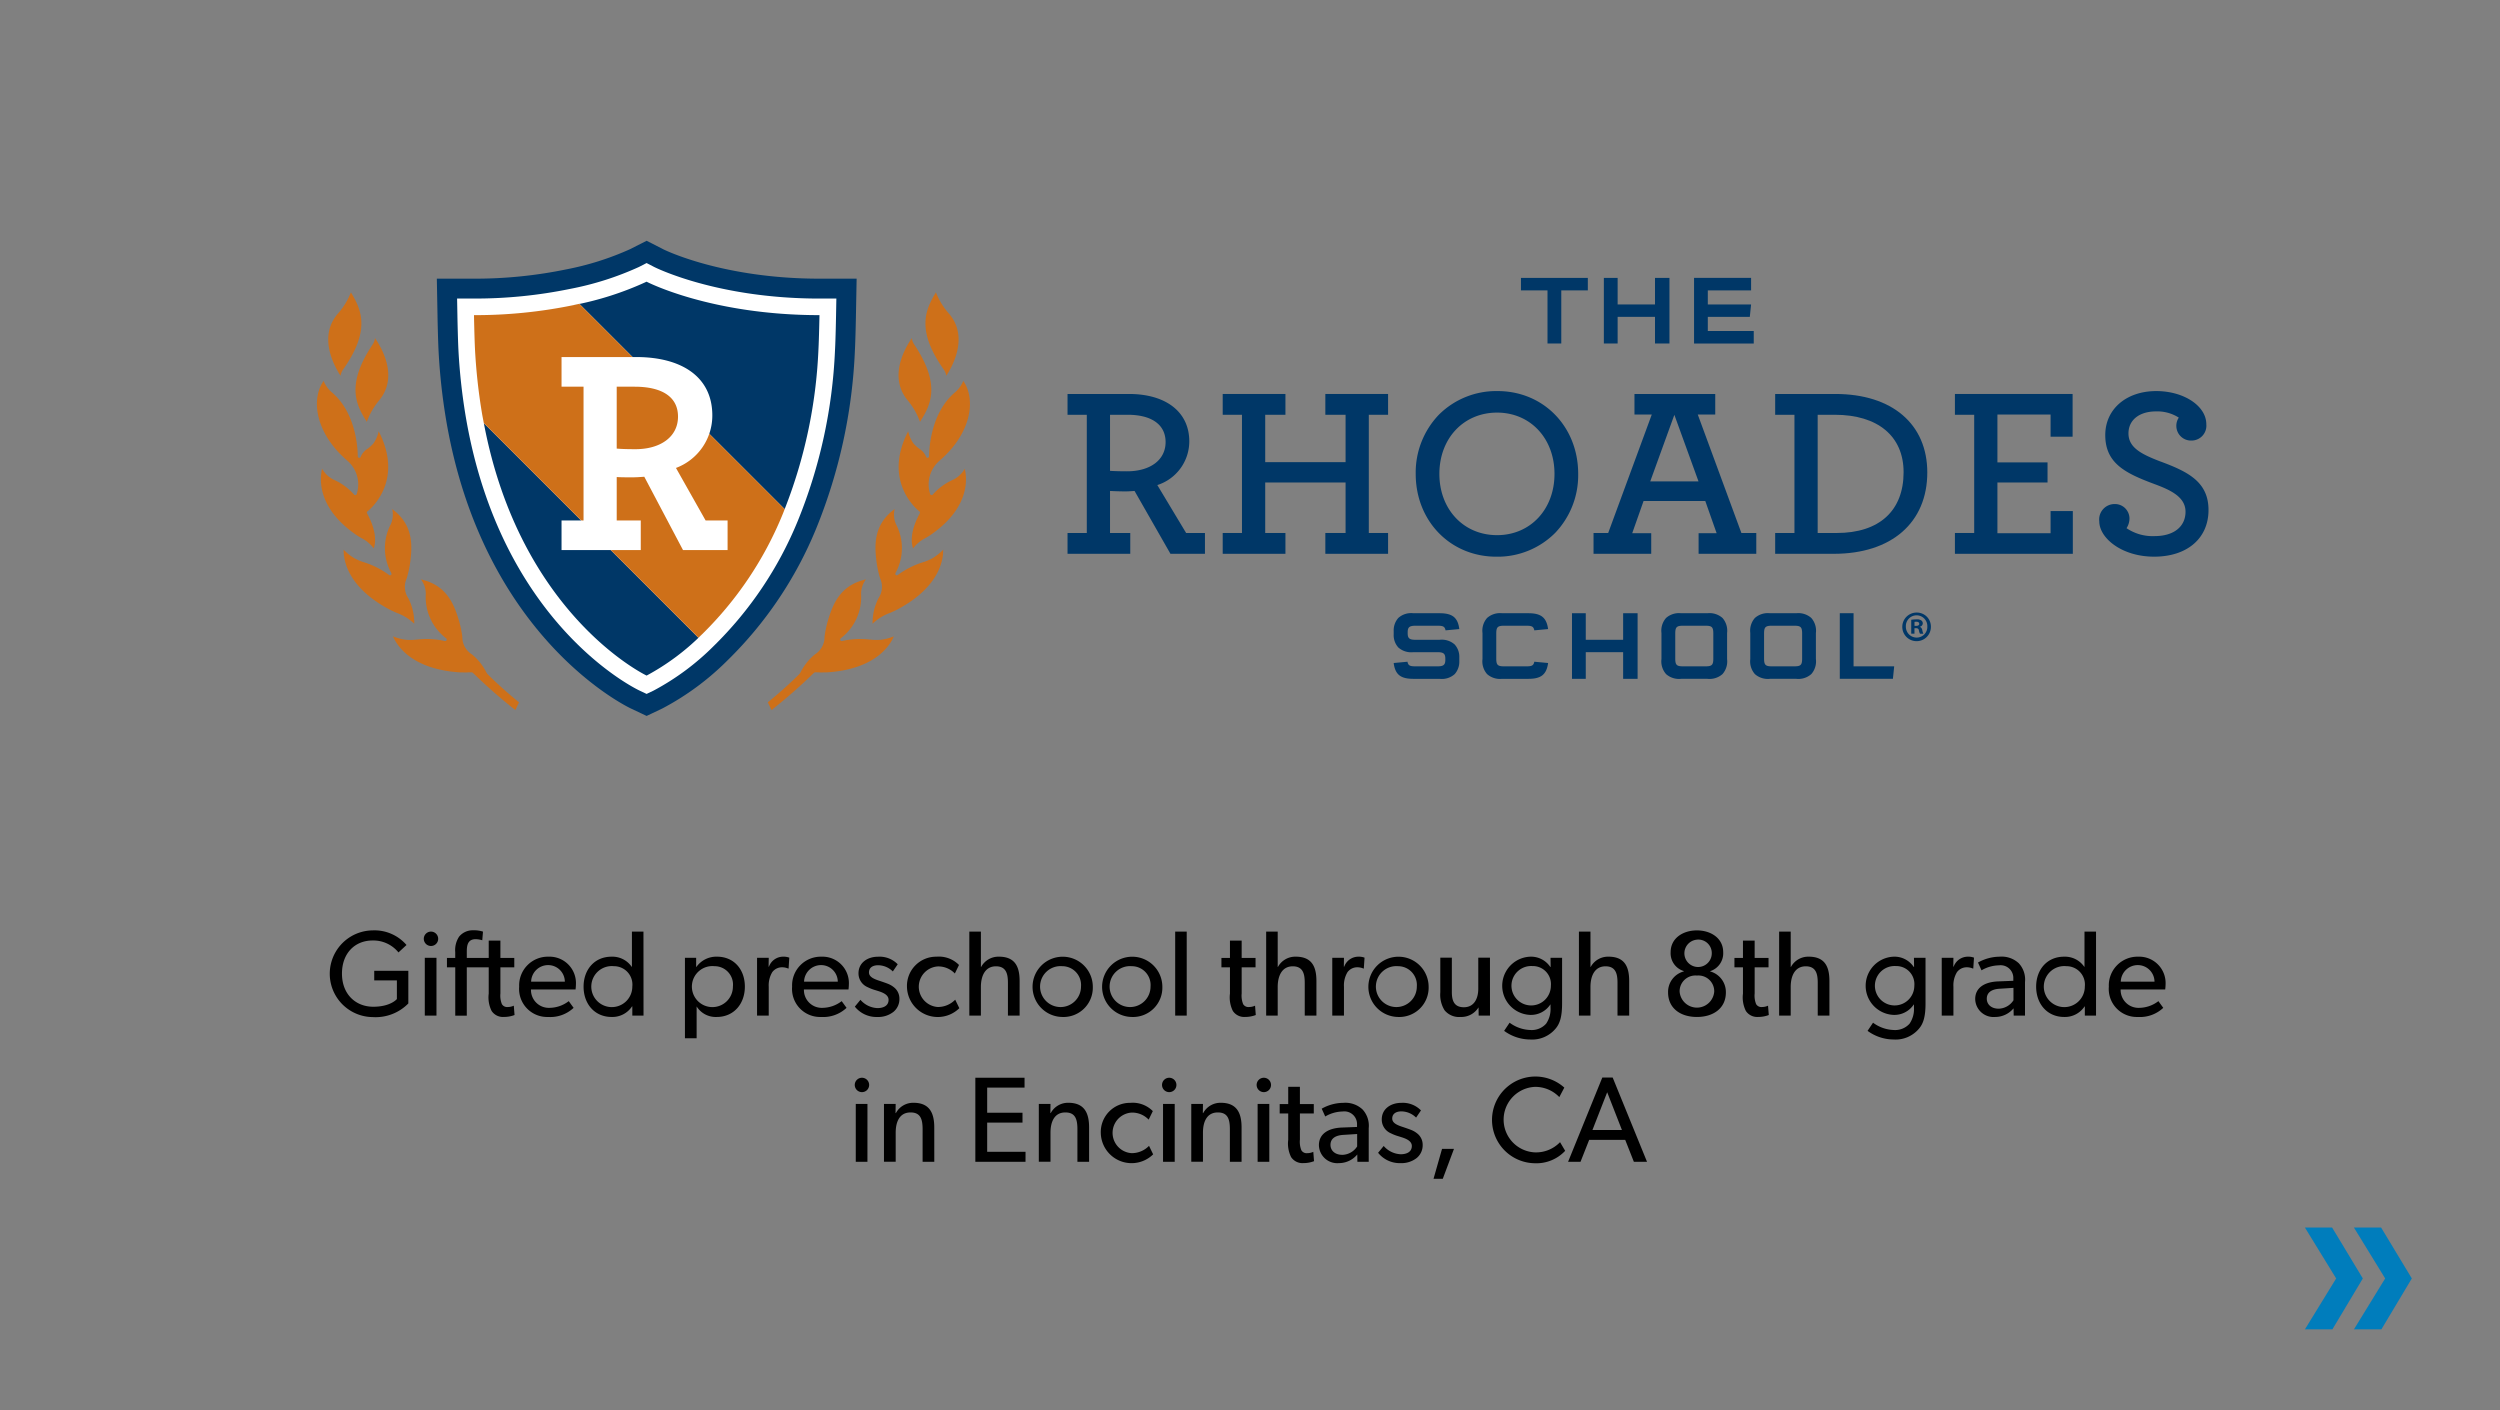<svg id="Layer_1" data-name="Layer 1" xmlns="http://www.w3.org/2000/svg" xmlns:xlink="http://www.w3.org/1999/xlink" viewBox="0 0 390 220"><rect x="0" y="0" width="390" height="220" fill="#808080" stroke="none"/><defs><style>.cls-1{fill:none;}.cls-2{fill:#ce7019;}.cls-3{clip-path:url(#clip-path);}.cls-4{fill:#003767;}.cls-5{fill:#fff;}.cls-6{fill:#007dbc;}</style><clipPath id="clip-path"><rect class="cls-1" x="49.439" y="37.561" width="295.081" height="74.126"/></clipPath></defs><title>spring-brands-</title><path class="cls-2" d="M57.228,65.809c-1.7-2.652-3.3-5.774.908-12.079a2.163,2.163,0,0,0,.365-.978c1.156,1.672,3.662,6.121.613,9.744a11.025,11.025,0,0,0-1.886,3.313Z"/><g class="cls-3"><path class="cls-2" d="M53.127,58.621c-1.109-1.7-3.5-6.213-.364-9.756a10.91,10.91,0,0,0,1.977-3.258c1.624,2.692,3.144,5.859-1.225,12.051a2.265,2.265,0,0,0-.388.963Z"/><path class="cls-2" d="M55.809,71.176a.235.235,0,0,0,.194.24.242.242,0,0,0,.268-.162A2.7,2.7,0,0,1,57.351,70a5.53,5.53,0,0,0,.914-.84,5.06,5.06,0,0,0,.806-1.879c4.083,7.879-1.5,12.307-1.75,12.495a.244.244,0,0,0-.062.3c1.6,2.926,1.312,4.728,1.05,5.475a5.431,5.431,0,0,0-1.937-1.612c-.339-.2-.691-.414-1.035-.661-5.882-4.177-5.462-8.627-5.089-10.157a4.136,4.136,0,0,0,2.039,1.816,9.164,9.164,0,0,1,2.951,2.217.255.255,0,0,0,.23.076.249.249,0,0,0,.178-.158,4.887,4.887,0,0,0-1.5-5.238c-4.918-4.237-5.691-9.518-3.662-12.414a4.562,4.562,0,0,0,1.228,1.739c4.216,3.49,4.094,9.948,4.1,10.015Z"/></g><path class="cls-2" d="M53.611,85.752a7.792,7.792,0,0,0,1.656,1.326,8.332,8.332,0,0,0,1.547.647A13.151,13.151,0,0,1,60.7,89.707a.241.241,0,0,0,.3-.018.248.248,0,0,0,.04-.3,8.053,8.053,0,0,1-.063-7.635,3.7,3.7,0,0,0,.2-2.344c3.3,2.438,3.182,5.613,2.8,8.416a16.513,16.513,0,0,1-.514,2.355,3.212,3.212,0,0,0,.241,3.151,8.552,8.552,0,0,1,.921,3.97,7.693,7.693,0,0,0-2.751-1.7c-.436-.191-.874-.385-1.289-.613-6.5-3.521-7.008-7.769-6.976-9.232Z"/><path class="cls-2" d="M61.309,99.268a7.726,7.726,0,0,0,2.055.539,7.926,7.926,0,0,0,1.571-.029l.218-.016A12.866,12.866,0,0,1,69.4,100a.244.244,0,0,0,.27-.142.236.236,0,0,0-.087-.291,8.082,8.082,0,0,1-3.159-6.947,3.741,3.741,0,0,0-.761-2.232c4,.89,5.181,3.838,5.97,6.558a16.213,16.213,0,0,1,.486,2.364,3.207,3.207,0,0,0,1.5,2.773,8.484,8.484,0,0,1,2.454,3.258,7.8,7.8,0,0,0-3.21-.44c-.472,0-.948.007-1.422-.03-7.365-.572-9.562-4.248-10.128-5.6Z"/><path class="cls-2" d="M80.964,109.562a67.378,67.378,0,0,1-5.951-5.447,7.633,7.633,0,0,0-1.5.593,82.562,82.562,0,0,0,6.88,6.061s.577-1.205.572-1.207Z"/><path class="cls-2" d="M143.518,65.809c1.694-2.652,3.3-5.774-.907-12.079a2.138,2.138,0,0,1-.364-.978c-1.159,1.672-3.664,6.121-.616,9.744a11.011,11.011,0,0,1,1.887,3.313Z"/><path class="cls-2" d="M147.621,58.621c1.107-1.7,3.5-6.213.363-9.756a10.947,10.947,0,0,1-1.979-3.258c-1.624,2.692-3.144,5.859,1.227,12.051a2.307,2.307,0,0,1,.389.963Z"/><path class="cls-2" d="M144.937,71.176a.235.235,0,0,1-.194.24.241.241,0,0,1-.268-.162A2.7,2.7,0,0,0,143.4,70a5.611,5.611,0,0,1-.914-.84,5.079,5.079,0,0,1-.807-1.879c-4.083,7.879,1.5,12.307,1.75,12.495a.241.241,0,0,1,.062.3c-1.6,2.926-1.311,4.728-1.048,5.475a5.41,5.41,0,0,1,1.936-1.612c.338-.2.692-.414,1.036-.661,5.882-4.177,5.46-8.627,5.088-10.157a4.142,4.142,0,0,1-2.038,1.816,9.138,9.138,0,0,0-2.951,2.217.257.257,0,0,1-.231.076.251.251,0,0,1-.177-.158,4.886,4.886,0,0,1,1.5-5.238c4.918-4.237,5.691-9.518,3.663-12.414a4.577,4.577,0,0,1-1.229,1.739c-4.214,3.49-4.093,9.948-4.1,10.015Z"/><path class="cls-2" d="M147.134,85.752a7.8,7.8,0,0,1-1.654,1.326,8.39,8.39,0,0,1-1.547.647,13.127,13.127,0,0,0-3.888,1.982.24.24,0,0,1-.3-.018.243.243,0,0,1-.041-.3,8.061,8.061,0,0,0,.062-7.635,3.7,3.7,0,0,1-.2-2.344c-3.3,2.438-3.183,5.613-2.8,8.416a16.613,16.613,0,0,0,.516,2.355,3.215,3.215,0,0,1-.243,3.151,8.538,8.538,0,0,0-.92,3.97,7.689,7.689,0,0,1,2.75-1.7c.436-.191.874-.385,1.289-.613,6.5-3.521,7.008-7.769,6.975-9.232Z"/><path class="cls-2" d="M139.437,99.268a7.728,7.728,0,0,1-2.054.539,7.914,7.914,0,0,1-1.57-.029l-.219-.016a12.866,12.866,0,0,0-4.242.237.245.245,0,0,1-.271-.142.237.237,0,0,1,.088-.291,8.085,8.085,0,0,0,3.159-6.947,3.741,3.741,0,0,1,.761-2.232c-4,.89-5.181,3.838-5.971,6.558a16.238,16.238,0,0,0-.487,2.364,3.2,3.2,0,0,1-1.5,2.773,8.508,8.508,0,0,0-2.455,3.258,7.807,7.807,0,0,1,3.211-.44c.472,0,.947.007,1.421-.03,7.365-.572,9.563-4.248,10.129-5.6Z"/><path class="cls-2" d="M119.782,109.562a67.831,67.831,0,0,0,5.953-5.447,7.673,7.673,0,0,1,1.5.593,83.213,83.213,0,0,1-6.88,6.061s-.578-1.205-.573-1.207Z"/><path class="cls-4" d="M127.838,43.473c-15.166,0-24.279-4.541-24.342-4.574l-2.62-1.338-2.607,1.321a44.8,44.8,0,0,1-10,3.155,70.263,70.263,0,0,1-14.324,1.436h-5.8l.108,5.8c0,.153.071,3.752.168,5.582A94.845,94.845,0,0,0,69.6,65.54c5.729,33.691,27.893,44.547,28.834,44.992l2.44,1.155,2.437-1.158a42.053,42.053,0,0,0,10.183-7.513,61.2,61.2,0,0,0,13.829-20.557,82.6,82.6,0,0,0,6.034-27.609c.1-1.827.166-5.428.169-5.581l.109-5.8Z"/><path class="cls-5" d="M127.838,46.576c-16.038,0-25.687-4.879-25.778-4.925l-1.191-.616-1.191.611A47.1,47.1,0,0,1,88.9,45.074a73.333,73.333,0,0,1-14.958,1.5H71.307l.049,2.635c0,.15.07,3.7.164,5.473a91.525,91.525,0,0,0,1.14,10.335c5.461,32.118,26.222,42.291,27.1,42.709l1.109.525,1.107-.527a39.361,39.361,0,0,0,9.36-6.943,58.127,58.127,0,0,0,13.122-19.527,79.421,79.421,0,0,0,5.8-26.572c.1-1.774.163-5.323.166-5.473l.049-2.635Z"/><path class="cls-4" d="M127.838,49.162c-16.966,0-26.973-5.218-26.973-5.218a48.8,48.8,0,0,1-11.437,3.662c.325-.069.637-.137.949-.207l32.03,32.027a76.819,76.819,0,0,0,5.269-24.881c.094-1.748.162-5.383.162-5.383Z"/><path class="cls-4" d="M75.479,66.012c5.669,30.015,25.392,39.379,25.392,39.379a36.933,36.933,0,0,0,8.673-6.469c-.2.194-.4.377-.6.558L75.479,66.012Z"/><path class="cls-2" d="M89.428,47.606a75.627,75.627,0,0,1-15.486,1.556s.068,3.635.16,5.383a88.635,88.635,0,0,0,1.107,10.041c.083.486.181.949.268,1.424l0,0L108.948,99.48c.2-.181.394-.364.6-.558a55.67,55.67,0,0,0,12.535-18.668c.114-.268.218-.553.328-.828h0L90.377,47.4c-.312.07-.624.138-.949.207Z"/><path class="cls-5" d="M105.77,64.994c0-3.158-2.607-4.669-6.772-4.669H96.207V69.98c.547.046,1.28.093,2.928.093,3.89,0,6.635-1.923,6.635-5.079ZM87.6,81.192h3.432V60.325H87.6V55.7h11.67c6.91,0,11.852,2.976,11.852,9.107A8.724,8.724,0,0,1,105.451,73l4.622,8.19h3.43v4.622h-6.955l-6.04-11.439c-.64.045-1.235.091-1.832.091-.96,0-1.829,0-2.469-.046v6.772h3.752v4.622H87.6V81.192Z"/><path class="cls-4" d="M173.164,64.705h2.756c3.758,0,5.912,1.553,5.912,4.259,0,2.77-2.365,4.559-6.025,4.559-1.239,0-2.091-.037-2.643-.068v-8.75Zm7.378,10.965a7.164,7.164,0,0,0,4.987-6.819c0-4.56-3.61-7.392-9.422-7.392h-9.572v3.246h3.006V83.146h-3.006v3.247h9.786V83.146h-3.157V76.59c.622.033,1.552.068,2.417.068.472,0,.948-.035,1.409-.07l5.571,9.754.028.051h5.384V83.146h-2.938l-4.493-7.476Z"/><polygon class="cls-4" points="206.754 64.705 209.911 64.705 209.911 72.096 197.372 72.096 197.372 64.705 200.528 64.705 200.528 61.459 190.742 61.459 190.742 64.705 193.748 64.705 193.748 83.146 190.742 83.146 190.742 86.393 200.528 86.393 200.528 83.146 197.372 83.146 197.372 75.268 209.911 75.268 209.911 83.146 206.754 83.146 206.754 86.393 216.54 86.393 216.54 83.146 213.533 83.146 213.533 64.705 216.54 64.705 216.54 61.459 206.754 61.459 206.754 64.705 206.754 64.705"/><path class="cls-4" d="M233.543,83.484c-5.212,0-9-4.019-9-9.558s3.783-9.559,9-9.559c5.189,0,8.958,4.02,8.958,9.559s-3.769,9.558-8.958,9.558Zm.075-22.476a12.662,12.662,0,0,0-9.182,3.718,13.037,13.037,0,0,0-3.586,9.2c0,7.364,5.408,12.918,12.58,12.918a12.669,12.669,0,0,0,9.183-3.719,13.041,13.041,0,0,0,3.584-9.2c0-7.366-5.407-12.918-12.579-12.918Z"/><path class="cls-4" d="M261.2,64.713,264.968,75.1h-7.531L261.2,64.713Zm3.639-.045h2.738V61.459h-12.6v3.209h2.7l-6.8,18.478h-2.286v3.247h9V83.184h-2.966l1.77-5.023h9.631l1.769,5.023h-2.814v3.209h9V83.146h-2.324l-6.805-18.478Z"/><path class="cls-4" d="M283.557,64.705h2.679c6.716,0,10.725,3.349,10.725,8.957,0,6.027-3.8,9.484-10.424,9.484h-2.98V64.705Zm2.756-3.246h-9.386v3.246h3.007V83.146h-3.007v3.247h9.159c8.988,0,14.572-4.864,14.572-12.692,0-7.552-5.5-12.242-14.345-12.242Z"/><polygon class="cls-4" points="319.89 83.184 311.598 83.184 311.598 75.268 319.416 75.268 319.416 72.133 311.598 72.133 311.598 64.668 319.89 64.668 319.89 68.125 323.325 68.125 323.325 61.459 304.967 61.459 304.967 64.705 307.975 64.705 307.975 83.146 304.967 83.146 304.967 86.393 323.361 86.393 323.361 79.726 319.89 79.726 319.89 83.184 319.89 83.184"/><path class="cls-4" d="M337.014,71.99c-2.818-1.09-4.973-2.1-4.973-4.379,0-2.086,1.686-3.431,4.3-3.431a6.206,6.206,0,0,1,3.552.97,2.235,2.235,0,0,0-.384,1.295,2.29,2.29,0,0,0,2.394,2.282,2.319,2.319,0,0,0,2.283-2.543c0-2.854-3.5-5.176-7.807-5.176-4.687,0-7.958,2.824-7.958,6.866,0,4.436,3.189,5.97,7.7,7.65,2.44.906,4.82,1.984,4.82,4.3,0,2.349-1.848,3.808-4.823,3.808a7.244,7.244,0,0,1-4.377-1.235,2.827,2.827,0,0,0,.457-1.595,2.27,2.27,0,0,0-2.356-2.17,2.406,2.406,0,0,0-2.355,2.695c0,2.607,3.512,5.514,8.557,5.514,5.152,0,8.483-2.858,8.483-7.28s-3.254-5.994-7.506-7.574Z"/><path class="cls-4" d="M219.563,103.228c.123.583.353.721,1.228.721h3.451c.951,0,1.229-.23,1.229-1.027v-.154c0-.8-.278-1.028-1.229-1.028h-3.758a3.02,3.02,0,0,1-2.347-.736,2.844,2.844,0,0,1-.722-2.01v-.568a2.913,2.913,0,0,1,.722-2.026,3,3,0,0,1,2.347-.736h4.1c1.994,0,2.839.676,3.068,2.471l-2.147.2c-.122-.583-.353-.721-1.228-.721h-3.452c-.951,0-1.227.231-1.227,1.028v.138c0,.8.276,1.028,1.227,1.028h3.759a3.019,3.019,0,0,1,2.348.736,2.856,2.856,0,0,1,.72,2.025v.569a2.909,2.909,0,0,1-.72,2.025,3,3,0,0,1-2.348.736h-4.1c-2,0-2.838-.674-3.069-2.47l2.148-.2Z"/><path class="cls-4" d="M239.356,98.334c-.124-.583-.37-.721-1.228-.721h-3.483c-1.012,0-1.227.215-1.227,1.227v3.883c0,1.012.215,1.226,1.227,1.226h3.483c.858,0,1.1-.138,1.228-.721l2.148.2c-.246,1.8-1.089,2.47-3.068,2.47h-4.1a3.045,3.045,0,0,1-2.348-.736,3,3,0,0,1-.72-2.348V98.748a3,3,0,0,1,.72-2.348,3.048,3.048,0,0,1,2.348-.736h4.1c1.979,0,2.822.676,3.068,2.471l-2.148.2Z"/><polygon class="cls-4" points="247.379 105.898 245.231 105.898 245.231 95.664 247.379 95.664 247.379 99.807 253.209 99.807 253.209 95.664 255.465 95.664 255.465 105.898 253.209 105.898 253.209 101.74 247.379 101.74 247.379 105.898 247.379 105.898"/><path class="cls-4" d="M262.568,97.613c-1.013,0-1.228.215-1.228,1.227v3.883c0,1.012.215,1.226,1.228,1.226h3.483c1.013,0,1.226-.214,1.226-1.226V98.84c0-1.012-.213-1.227-1.226-1.227Zm6.858,5.2a3,3,0,0,1-.721,2.348,3.042,3.042,0,0,1-2.348.736h-4.1a3.042,3.042,0,0,1-2.348-.736,3,3,0,0,1-.722-2.348V98.748a3,3,0,0,1,.722-2.348,3.046,3.046,0,0,1,2.348-.736h4.1a3.046,3.046,0,0,1,2.348.736,3,3,0,0,1,.721,2.348v4.066Z"/><path class="cls-4" d="M276.423,97.613c-1.013,0-1.228.215-1.228,1.227v3.883c0,1.012.215,1.226,1.228,1.226h3.483c1.012,0,1.227-.214,1.227-1.226V98.84c0-1.012-.215-1.227-1.227-1.227Zm6.858,5.2a2.993,2.993,0,0,1-.721,2.348,3.042,3.042,0,0,1-2.348.736h-4.1a3.042,3.042,0,0,1-2.347-.736,3,3,0,0,1-.721-2.348V98.748a3,3,0,0,1,.721-2.348,3.046,3.046,0,0,1,2.347-.736h4.1a3.046,3.046,0,0,1,2.348.736,3,3,0,0,1,.721,2.348v4.066Z"/><polygon class="cls-4" points="289.156 95.664 289.156 103.949 295.493 103.949 295.294 105.898 287.008 105.898 287.008 95.664 289.156 95.664 289.156 95.664"/><polygon class="cls-4" points="243.559 53.586 241.41 53.586 241.41 45.301 237.268 45.301 237.268 43.352 247.701 43.352 247.701 45.301 243.559 45.301 243.559 53.586 243.559 53.586"/><polygon class="cls-4" points="252.35 53.586 250.201 53.586 250.201 43.352 252.35 43.352 252.35 47.495 258.18 47.495 258.18 43.352 260.436 43.352 260.436 53.586 258.18 53.586 258.18 49.428 252.35 49.428 252.35 53.586 252.35 53.586"/><polygon class="cls-4" points="266.418 45.301 266.418 47.495 273.17 47.495 272.971 49.428 266.418 49.428 266.418 51.637 273.584 51.637 273.584 53.586 264.271 53.586 264.271 43.352 273.17 43.352 273.17 45.301 266.418 45.301 266.418 45.301"/><path class="cls-4" d="M298.665,97.638h.239c.278,0,.5-.092.5-.317,0-.2-.145-.331-.462-.331a1.158,1.158,0,0,0-.278.027v.621Zm-.013,1.218h-.5V96.685a5.843,5.843,0,0,1,.834-.066,1.153,1.153,0,0,1,.742.172.548.548,0,0,1,.225.463.56.56,0,0,1-.45.516V97.8c.211.066.316.237.384.529a1.944,1.944,0,0,0,.158.53h-.528a1.628,1.628,0,0,1-.173-.53c-.04-.225-.172-.33-.45-.33h-.238v.86Zm-1.338-1.125a1.69,1.69,0,0,0,1.695,1.733,1.661,1.661,0,0,0,1.654-1.72,1.676,1.676,0,1,0-3.349-.013Zm3.907,0a2.232,2.232,0,1,1-2.212-2.171,2.188,2.188,0,0,1,2.212,2.171Z"/><path class="cls-6" d="M359.567,191.5h4.244l4.789,7.939-4.747,7.94h-4.286l4.873-7.94Zm7.646,0h4.243l4.788,7.939-4.746,7.94h-4.285l4.873-7.94Z"/><path d="M63.7,156.538a7.145,7.145,0,0,1-5.566,2.128,6.763,6.763,0,0,1-.019-13.525,6.587,6.587,0,0,1,5.3,2.279l-1.254,1.159a5.039,5.039,0,0,0-4.046-1.862c-2.7,0-4.768,1.937-4.768,5.167s2.146,5.168,4.883,5.168c2.715,0,3.684-1.2,3.684-1.2v-2.906H58.38v-1.5H63.7Z"/><path d="M67.178,147.572a1.122,1.122,0,1,1,1.178-1.121A1.12,1.12,0,0,1,67.178,147.572Zm.912,10.866H66.267v-9.023H68.09Z"/><path d="M80.268,158.343a4.582,4.582,0,0,1-1.654.3,2.12,2.12,0,0,1-1.918-.93,4.707,4.707,0,0,1-.456-2.7V150.9H72.82v7.542h-1.8V150.9H69.724v-1.462h1.292v-.913a3.8,3.8,0,0,1,.608-2.412,2.729,2.729,0,0,1,2.165-.988,4.523,4.523,0,0,1,1.558.209l-.114,1.349a3.728,3.728,0,0,0-1.026-.171c-1.2,0-1.387.892-1.387,1.919v1.007h3.42v-2.7h1.823v2.7h2.166V150.9H78.063v4.084a3.55,3.55,0,0,0,.229,1.654.945.945,0,0,0,.931.456,2.194,2.194,0,0,0,.93-.209Z"/><path d="M89.787,154.354H82.834a2.783,2.783,0,0,0,2.907,2.869,4.993,4.993,0,0,0,2.983-1.045l.759,1.045a5.3,5.3,0,0,1-3.97,1.424,4.376,4.376,0,0,1-4.522-4.73,4.477,4.477,0,0,1,4.579-4.674,4.121,4.121,0,0,1,4.275,4.313A7.761,7.761,0,0,1,89.787,154.354Zm-1.672-1.216a2.606,2.606,0,0,0-2.6-2.583,2.653,2.653,0,0,0-2.659,2.583Z"/><path d="M100.389,158.438H98.642v-1.444H98.6a3.672,3.672,0,0,1-3.173,1.653c-2.679,0-4.389-2.051-4.389-4.73,0-2.66,1.71-4.674,4.351-4.674a3.648,3.648,0,0,1,3.153,1.577h.038v-5.49h1.8Zm-4.617-7.712a3.2,3.2,0,1,0,2.87,3.171A2.868,2.868,0,0,0,95.772,150.726Z"/><path d="M111.809,158.647a3.506,3.506,0,0,1-3.116-1.615l-.019-.018v4.958h-1.823V149.415H108.6v1.425h.038a3.824,3.824,0,0,1,3.211-1.6c2.659,0,4.35,2,4.35,4.674S114.487,158.647,111.809,158.647Zm-.342-7.921a3.2,3.2,0,1,0,2.868,3.171A2.869,2.869,0,0,0,111.467,150.726Z"/><path d="M123.019,151.086h-.077a2.4,2.4,0,0,0-.987-.19,1.886,1.886,0,0,0-1.481.76,3.989,3.989,0,0,0-.552,2.28v4.5H118.1v-9.023h1.823L119.9,150.8h.057a2.356,2.356,0,0,1,2.223-1.559,2.522,2.522,0,0,1,.95.153Z"/><path d="M132.366,154.354h-6.953a2.783,2.783,0,0,0,2.907,2.869,4.993,4.993,0,0,0,2.983-1.045l.76,1.045a5.31,5.31,0,0,1-3.971,1.424,4.376,4.376,0,0,1-4.522-4.73,4.477,4.477,0,0,1,4.579-4.674,4.121,4.121,0,0,1,4.275,4.313A7.761,7.761,0,0,1,132.366,154.354Zm-1.672-1.216a2.606,2.606,0,0,0-2.6-2.583,2.653,2.653,0,0,0-2.659,2.583Z"/><path d="M139.378,157.85a3.855,3.855,0,0,1-2.508.8,4.321,4.321,0,0,1-3.515-1.615l.874-1.063a3.7,3.7,0,0,0,2.66,1.292c.836,0,1.729-.305,1.729-1.292s-1.425-1.292-2.033-1.5a6.76,6.76,0,0,1-1.234-.475,2.325,2.325,0,0,1-1.425-2.166c0-1.672,1.443-2.584,3.039-2.584a3.946,3.946,0,0,1,3.078,1.179l-.761,1.12a3.305,3.305,0,0,0-2.279-.969c-.874,0-1.443.38-1.443,1.121s.873,1.064,1.766,1.349c.494.171.836.285,1.216.436a3.5,3.5,0,0,1,1.045.647,2.228,2.228,0,0,1,.722,1.672A2.57,2.57,0,0,1,139.378,157.85Z"/><path d="M149.656,157.279a4.805,4.805,0,0,1-8.169-3.343,4.554,4.554,0,0,1,4.617-4.693,4.4,4.4,0,0,1,3.5,1.292l-.647,1.33a3.561,3.561,0,0,0-2.7-1.1,3.172,3.172,0,0,0,.019,6.326,3.751,3.751,0,0,0,2.736-1.141Z"/><path d="M159.061,158.438h-1.824v-5.11c0-1.292-.209-2.584-1.862-2.584s-2.355,1.425-2.355,3.23v4.464h-1.805V145.33h1.805v5.51h.038a3.077,3.077,0,0,1,2.773-1.6c2.6,0,3.23,1.672,3.23,3.82Z"/><path d="M165.712,158.647a4.7,4.7,0,1,1,4.767-4.692A4.575,4.575,0,0,1,165.712,158.647Zm0-7.921a3.193,3.193,0,1,0,2.925,3.171A2.935,2.935,0,0,0,165.712,150.726Z"/><path d="M176.561,158.647a4.7,4.7,0,1,1,4.767-4.692A4.575,4.575,0,0,1,176.561,158.647Zm0-7.921a3.193,3.193,0,1,0,2.924,3.171A2.935,2.935,0,0,0,176.561,150.726Z"/><path d="M185.129,158.438h-1.8V145.33h1.8Z"/><path d="M195.9,158.343a4.573,4.573,0,0,1-1.653.3,2.122,2.122,0,0,1-1.919-.93,4.717,4.717,0,0,1-.455-2.7V150.9h-1.33v-1.462h1.33v-2.7H193.7v2.7h2.166V150.9H193.7v4.084a3.552,3.552,0,0,0,.228,1.654.946.946,0,0,0,.931.456,2.2,2.2,0,0,0,.931-.209Z"/><path d="M205.363,158.438H203.54v-5.11c0-1.292-.209-2.584-1.862-2.584s-2.356,1.425-2.356,3.23v4.464h-1.8V145.33h1.8v5.51h.038a3.078,3.078,0,0,1,2.774-1.6c2.6,0,3.229,1.672,3.229,3.82Z"/><path d="M212.755,151.086h-.076a2.4,2.4,0,0,0-.988-.19,1.888,1.888,0,0,0-1.481.76,3.989,3.989,0,0,0-.552,2.28v4.5h-1.823v-9.023h1.823l-.018,1.387h.056a2.356,2.356,0,0,1,2.223-1.559,2.522,2.522,0,0,1,.95.153Z"/><path d="M218.1,158.647a4.7,4.7,0,1,1,4.767-4.692A4.574,4.574,0,0,1,218.1,158.647Zm0-7.921a3.193,3.193,0,1,0,2.925,3.171A2.936,2.936,0,0,0,218.1,150.726Z"/><path d="M232.438,158.438h-1.766l-.02-1.292a3.141,3.141,0,0,1-2.792,1.5,2.922,2.922,0,0,1-2.507-1.044,4.579,4.579,0,0,1-.665-2.793V149.4h1.8v5.337c0,1.236.266,2.394,1.881,2.394,1.6,0,2.241-1.367,2.241-2.887V149.4h1.824Z"/><path d="M243.686,156.538c0,1.995-.323,3.1-.988,3.895a4.767,4.767,0,0,1-4.027,1.729,6.925,6.925,0,0,1-4.027-1.349l.854-1.273a5.715,5.715,0,0,0,3.23,1.14,3.013,3.013,0,0,0,2.469-.988,4.054,4.054,0,0,0,.684-2.527v-.455h-.038a3.621,3.621,0,0,1-3.154,1.614,4.545,4.545,0,0,1,0-9.081,3.605,3.605,0,0,1,3.154,1.6h.057l-.019-1.425h1.805Zm-4.617-5.832a3.075,3.075,0,1,0,2.869,3.078A2.819,2.819,0,0,0,239.069,150.706Z"/><path d="M254.154,158.438h-1.823v-5.11c0-1.292-.209-2.584-1.862-2.584s-2.356,1.425-2.356,3.23v4.464h-1.8V145.33h1.8v5.51h.038a3.078,3.078,0,0,1,2.774-1.6c2.6,0,3.229,1.672,3.229,3.82Z"/><path d="M264.72,158.647c-2.584,0-4.5-1.368-4.5-3.837a3.3,3.3,0,0,1,2.451-3.268v-.057a2.9,2.9,0,0,1-2.052-2.944c0-2.166,1.9-3.4,4.1-3.4s4.1,1.234,4.1,3.4a2.932,2.932,0,0,1-2.033,2.963v.038a3.337,3.337,0,0,1,2.451,3.268C269.241,157.279,267.3,158.647,264.72,158.647Zm0-6.459a2.463,2.463,0,0,0-2.7,2.489,2.707,2.707,0,0,0,5.4,0A2.462,2.462,0,0,0,264.72,152.188Zm0-5.6a2.136,2.136,0,1,0,2.317,2.128A2.1,2.1,0,0,0,264.72,146.584Z"/><path d="M275.93,158.343a4.575,4.575,0,0,1-1.654.3,2.122,2.122,0,0,1-1.919-.93,4.726,4.726,0,0,1-.455-2.7V150.9h-1.33v-1.462h1.33v-2.7h1.824v2.7h2.166V150.9h-2.166v4.084a3.554,3.554,0,0,0,.227,1.654.947.947,0,0,0,.932.456,2.2,2.2,0,0,0,.93-.209Z"/><path d="M285.391,158.438h-1.824v-5.11c0-1.292-.209-2.584-1.862-2.584s-2.355,1.425-2.355,3.23v4.464h-1.805V145.33h1.805v5.51h.038a3.077,3.077,0,0,1,2.773-1.6c2.6,0,3.23,1.672,3.23,3.82Z"/><path d="M300.382,156.538c0,1.995-.322,3.1-.987,3.895a4.771,4.771,0,0,1-4.028,1.729,6.928,6.928,0,0,1-4.027-1.349l.854-1.273a5.715,5.715,0,0,0,3.23,1.14,3.017,3.017,0,0,0,2.47-.988,4.061,4.061,0,0,0,.683-2.527v-.455h-.038a3.619,3.619,0,0,1-3.153,1.614,4.545,4.545,0,0,1,0-9.081,3.6,3.6,0,0,1,3.153,1.6h.058l-.02-1.425h1.805Zm-4.616-5.832a3.075,3.075,0,1,0,2.869,3.078A2.819,2.819,0,0,0,295.766,150.706Z"/><path d="M307.83,151.086h-.076a2.4,2.4,0,0,0-.987-.19,1.89,1.89,0,0,0-1.482.76,3.989,3.989,0,0,0-.552,2.28v4.5H302.91v-9.023h1.823l-.018,1.387h.056a2.356,2.356,0,0,1,2.223-1.559,2.516,2.516,0,0,1,.95.153Z"/><path d="M315.9,158.438h-1.766l-.019-1.139a3.723,3.723,0,0,1-2.869,1.348,2.866,2.866,0,0,1-3.115-2.793c0-1.766,1.443-2.659,3.533-2.754l2.413-.095v-.36a1.98,1.98,0,0,0-2.242-2.052,5.559,5.559,0,0,0-2.717.778l-.551-1.216a6.95,6.95,0,0,1,3.382-.912,3.908,3.908,0,0,1,2.983,1.027,3.737,3.737,0,0,1,.968,2.925Zm-1.8-4.332-2.109.134c-1.463.075-2.052.7-2.052,1.558s.665,1.557,1.862,1.557a2.835,2.835,0,0,0,2.3-1.31Z"/><path d="M326.981,158.438h-1.747v-1.444H325.2a3.669,3.669,0,0,1-3.173,1.653c-2.678,0-4.388-2.051-4.388-4.73,0-2.66,1.71-4.674,4.35-4.674a3.649,3.649,0,0,1,3.154,1.577h.038v-5.49h1.8Zm-4.616-7.712a3.2,3.2,0,1,0,2.869,3.171A2.868,2.868,0,0,0,322.365,150.726Z"/><path d="M337.773,154.354H330.82a2.784,2.784,0,0,0,2.908,2.869,4.992,4.992,0,0,0,2.982-1.045l.76,1.045a5.31,5.31,0,0,1-3.971,1.424,4.375,4.375,0,0,1-4.521-4.73,4.477,4.477,0,0,1,4.579-4.674,4.121,4.121,0,0,1,4.274,4.313A7.761,7.761,0,0,1,337.773,154.354Zm-1.671-1.216a2.607,2.607,0,0,0-2.6-2.583,2.653,2.653,0,0,0-2.659,2.583Z"/><path d="M134.408,170.372a1.122,1.122,0,1,1,1.179-1.121A1.12,1.12,0,0,1,134.408,170.372Zm.912,10.866H133.5v-9.023h1.823Z"/><path d="M145.75,181.238h-1.823V176.2c0-1.52-.267-2.66-1.881-2.66-1.692,0-2.318,1.425-2.318,3.153v4.541H137.9v-9.023h1.824l-.019,1.425h.057a3.048,3.048,0,0,1,2.755-1.6c2.564,0,3.229,1.691,3.229,3.856Z"/><path d="M159.98,181.238h-7.827V168.13h7.676v1.539H154v3.913h5.51v1.539H154v4.56h5.984Z"/><path d="M169.9,181.238h-1.823V176.2c0-1.52-.266-2.66-1.881-2.66-1.691,0-2.318,1.425-2.318,3.153v4.541h-1.823v-9.023h1.823l-.019,1.425h.057a3.049,3.049,0,0,1,2.755-1.6c2.564,0,3.229,1.691,3.229,3.856Z"/><path d="M179.892,180.079a4.805,4.805,0,0,1-8.169-3.344,4.553,4.553,0,0,1,4.617-4.692,4.394,4.394,0,0,1,3.5,1.292l-.647,1.33a3.555,3.555,0,0,0-2.7-1.1,3.172,3.172,0,0,0,.02,6.327,3.75,3.75,0,0,0,2.735-1.141Z"/><path d="M182.343,170.372a1.122,1.122,0,1,1,1.178-1.121A1.121,1.121,0,0,1,182.343,170.372Zm.912,10.866h-1.823v-9.023h1.823Z"/><path d="M193.685,181.238h-1.824V176.2c0-1.52-.266-2.66-1.881-2.66-1.691,0-2.318,1.425-2.318,3.153v4.541h-1.823v-9.023h1.823l-.018,1.425h.056a3.05,3.05,0,0,1,2.755-1.6c2.565,0,3.23,1.691,3.23,3.856Z"/><path d="M197.1,170.372a1.122,1.122,0,1,1,1.179-1.121A1.12,1.12,0,0,1,197.1,170.372Zm.913,10.866h-1.824v-9.023h1.824Z"/><path d="M204.989,181.143a4.573,4.573,0,0,1-1.653.3,2.121,2.121,0,0,1-1.919-.93,4.719,4.719,0,0,1-.455-2.7V173.7h-1.33v-1.463h1.33v-2.7h1.823v2.7h2.166V173.7h-2.166v4.084a3.552,3.552,0,0,0,.228,1.654.946.946,0,0,0,.931.456,2.2,2.2,0,0,0,.931-.209Z"/><path d="M213.52,181.238h-1.767l-.019-1.139a3.721,3.721,0,0,1-2.869,1.348,2.866,2.866,0,0,1-3.115-2.793c0-1.766,1.443-2.659,3.533-2.755l2.413-.094v-.361a1.98,1.98,0,0,0-2.242-2.051,5.552,5.552,0,0,0-2.717.778l-.55-1.216a6.946,6.946,0,0,1,3.381-.912,3.914,3.914,0,0,1,2.983,1.026A3.738,3.738,0,0,1,213.52,176Zm-1.805-4.332-2.109.134c-1.462.075-2.051.7-2.051,1.558s.665,1.557,1.861,1.557a2.835,2.835,0,0,0,2.3-1.31Z"/><path d="M221.006,180.649a3.849,3.849,0,0,1-2.508.8,4.324,4.324,0,0,1-3.515-1.615l.874-1.063a3.708,3.708,0,0,0,2.66,1.292c.836,0,1.729-.305,1.729-1.292s-1.425-1.292-2.033-1.5a6.7,6.7,0,0,1-1.234-.475,2.325,2.325,0,0,1-1.425-2.166c0-1.672,1.443-2.584,3.039-2.584a3.947,3.947,0,0,1,3.078,1.179l-.761,1.12a3.305,3.305,0,0,0-2.279-.969c-.874,0-1.443.38-1.443,1.121s.873,1.064,1.766,1.349c.494.171.836.285,1.216.436a3.5,3.5,0,0,1,1.045.647,2.228,2.228,0,0,1,.722,1.672A2.566,2.566,0,0,1,221.006,180.649Z"/><path d="M226.82,179.225l-1.748,4.672h-1.443l1.329-4.672Z"/><path d="M244.166,179.528a6.145,6.145,0,0,1-4.787,1.938,6.764,6.764,0,1,1,4.654-11.8l-.779,1.481a5.2,5.2,0,0,0-3.8-1.595,5.115,5.115,0,0,0,0,10.22,5.19,5.19,0,0,0,3.913-1.595Z"/><path d="M256.934,181.238h-2.052l-1.349-3.42H247.91l-1.348,3.42h-1.939l5.339-13.146h1.614Zm-3.913-4.959-2.3-5.888-2.3,5.888Z"/></svg>